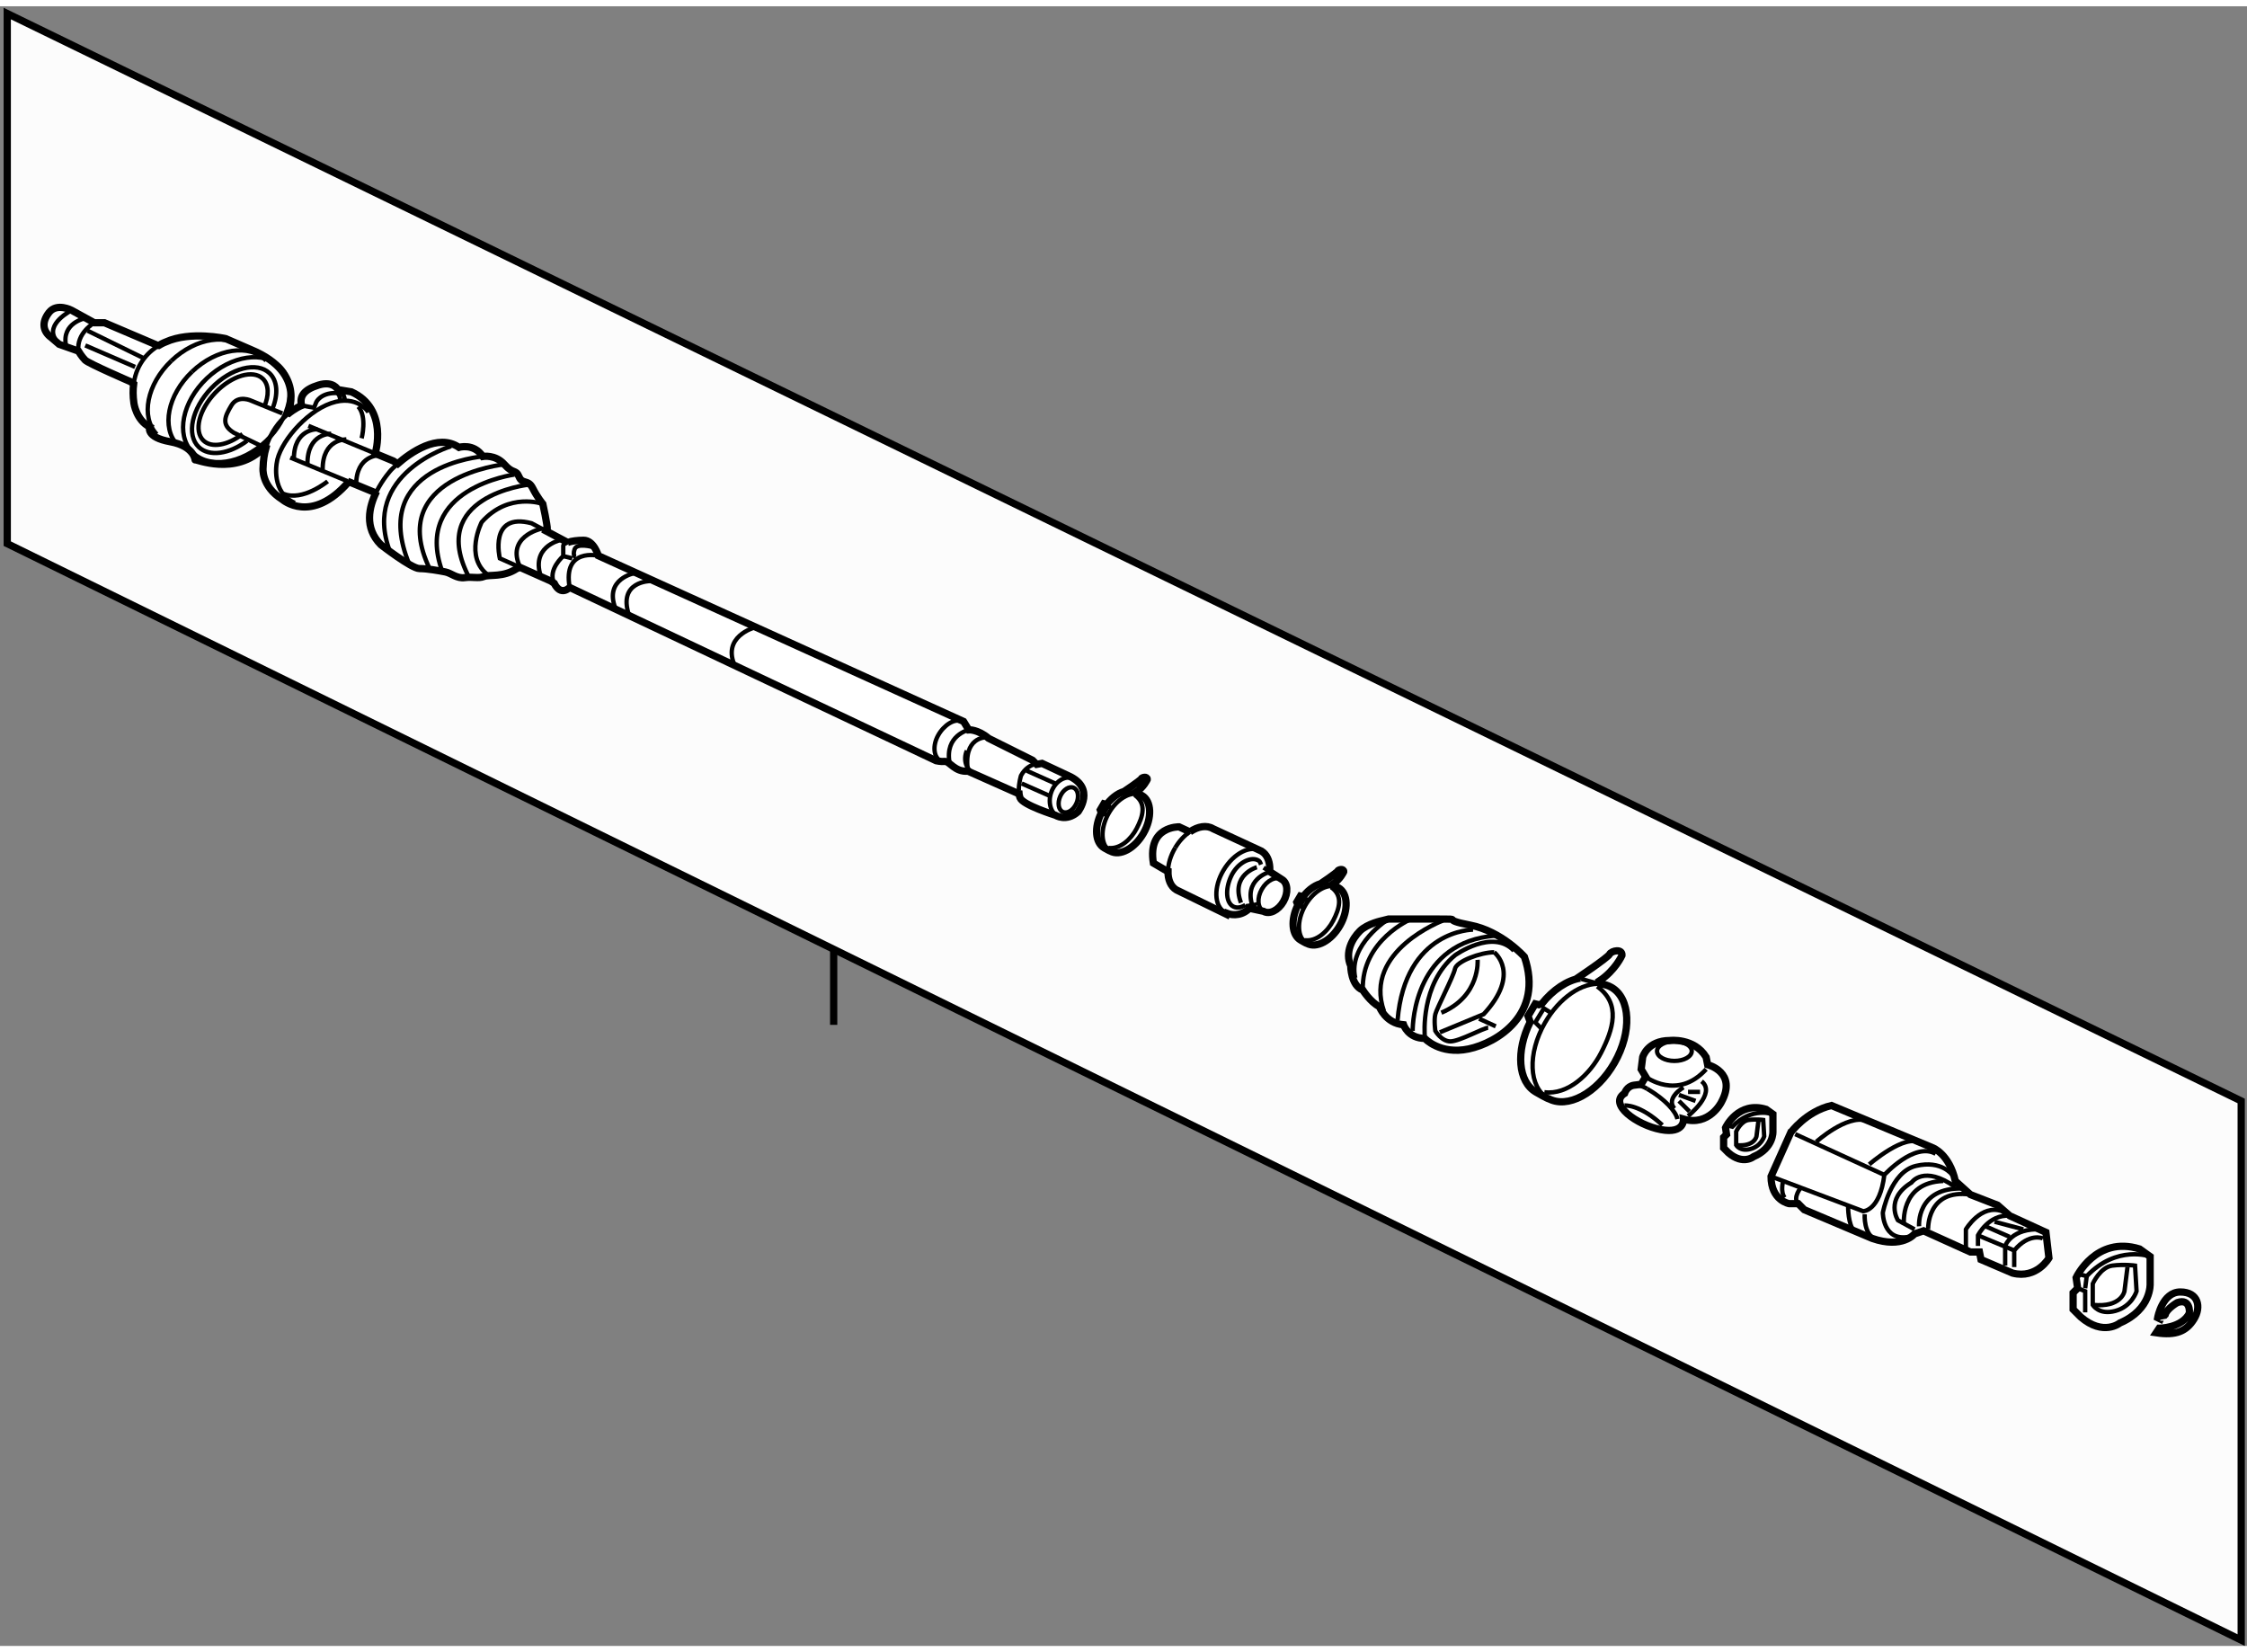 <?xml version="1.0" encoding="utf-8"?>
<!-- Generator: Adobe Illustrator 15.1.0, SVG Export Plug-In . SVG Version: 6.00 Build 0)  -->
<!DOCTYPE svg PUBLIC "-//W3C//DTD SVG 1.1//EN" "http://www.w3.org/Graphics/SVG/1.1/DTD/svg11.dtd">
<svg version="1.1" xmlns="http://www.w3.org/2000/svg" xmlns:xlink="http://www.w3.org/1999/xlink" x="0px" y="0px" width="244.8px"
	 height="180px" viewBox="30.5 54.287 154.982 113.09" enable-background="new 0 0 244.8 180" xml:space="preserve">
	
<rect x="30.5" y="54.287" width="154.982" height="113.09" fill="#808080" stroke="none"/>
	
<g><polygon fill="#FCFCFC" stroke="#000000" stroke-width="0.5" points="31,91.35 31,54.787 185.082,129.789 185.082,166.977 		"></polygon><line fill="#FCFCFC" stroke="#000000" stroke-width="0.5" x1="88.001" y1="119.327" x2="88.001" y2="124.54"></line></g><g><path fill="#FFFFFF" stroke="#000000" stroke-width="0.5" d="M54.47,87.044l1.911,0.79l0.094-0.082
			c-0.533,1.065-0.866,2.513,0.297,3.676c0,0,2.109,1.641,2.656,1.641s1.406,0.156,1.797,0.234s0.781,0.469,1.328,0.391
			s0.938,0.078,1.328-0.078s1.328,0.078,2.266-0.547l0.228-0.081l2.116,0.94l0.234,0.156c0.469,0.938,1.067,0.286,1.067,0.286
			l25.277,11.954c0,0,0.311,0.074,0.613,0.047c0.303-0.027,0.678,0.752,1.584,0.672l3.453,1.537l0.052-0.197
			c0.004,0.172,0.027,0.344,0.083,0.496c0.186,0.502,2.445,1.205,2.445,1.205s0.742,0.479,1.556-0.242c0,0,1.264-1.635-0.68-2.492
			l-1.802-0.844l-0.373,0.068l-0.278-0.281l-3.031-1.512c-0.768-0.643-1.374-0.588-1.374-0.588l-0.356-0.578L71.771,92.183
			c0,0-0.313-1.067-1.016-1.067c-0.417,0-0.835,0.055-1.105,0.148l0.011,0.008l-1.709-0.908l0.303,0.049
			c0-0.391-0.313-1.797-0.313-1.797s-0.391-0.469-0.703-1.094s-0.703-0.234-0.938-0.781s-0.391-0.156-1.016-0.859
			s-1.484-0.547-1.484-0.547c-0.625-0.938-1.641-0.625-1.641-0.625c-1.465-0.996-3.369,0.381-4.23,1.132l-0.301-0.194l-0.948-0.392
			L56.38,85.13c0,0,0.938-3.077-1.641-4.249l-0.938-0.156c0,0-0.313-0.625-1.328-0.313s-1.328,0.781-1.172,1.406
			c0,0-0.46,0.182-0.999,0.639l0,0c0,0,1.467-2.827-2.439-4.467l-1.797-0.781c0,0-2.422-0.547-4.141,0.234
			c0,0-0.199,0.07-0.479,0.24l-0.068-0.005l-3.672-1.563h-0.703l-1.563-0.859c0,0-1.016-0.547-1.563,0.156s-0.391,1.328,0.156,1.719
			l0.547,0.469l1.328,0.469c0,0,0.234,0.391,0.469,0.625s3.125,1.484,3.125,1.484l0.215,0.157c-0.051,0.393-0.052,0.833,0.019,1.328
			c0,0,0.156,1.172,1.094,1.641c0,0-0.313,0.703,1.406,1.016s1.719,1.328,1.719,1.25s2.813,1.172,4.766-0.859l0.119,0.042
			c-0.113,0.403-0.185,0.856-0.197,1.364c0,0-0.156,1.25,1.328,2.188c0,0,2.004,1.758,4.582-1.223L54.47,87.044z"></path><path fill="none" stroke="#000000" stroke-width="0.3" d="M69.65,91.264c-0.185,0.064-0.301,0.146-0.301,0.242
			c0,0.234,0,0.703,0,0.703s-1.094,0.938-0.625,1.875"></path><path fill="none" stroke="#000000" stroke-width="0.3" d="M95.998,106.482c-0.36-1.914,1.321-2.289,1.321-2.289"></path><path fill="none" stroke="#000000" stroke-width="0.3" d="M96.85,103.625c-0.481-0.268-1.258,0.244-1.645,0.949
			c-0.391,0.703-0.318,1.492,0.163,1.756"></path><path fill="none" stroke="#000000" stroke-width="0.3" d="M97.186,105.629c-0.273,0.629-0.043,1.338,0.516,1.58"></path><path fill="none" stroke="#000000" stroke-width="0.3" d="M102.374,106.506c0,0-0.927-0.121-1.452,0.842
			c0,0-0.163,0.518-0.151,1.035"></path><ellipse transform="matrix(-0.913 -0.408 0.408 -0.913 154.86 251.072)" fill="none" stroke="#000000" stroke-width="0.3" cx="104.22" cy="109.012" rx="0.608" ry="0.913"></ellipse><line fill="none" stroke="#000000" stroke-width="0.3" x1="101.311" y1="107.01" x2="103.27" y2="107.887"></line><line fill="none" stroke="#000000" stroke-width="0.3" x1="100.968" y1="107.893" x2="102.85" y2="108.725"></line><path fill="none" stroke="#000000" stroke-width="0.3" d="M102.997,108.527c-0.247,0.744,0.018,1.504,0.598,1.695
			c0.577,0.193,1.309-0.156,1.557-0.9c0.247-0.744-0.08-1.604-0.658-1.797S103.246,107.779,102.997,108.527z"></path><path fill="none" stroke="#000000" stroke-width="0.3" d="M66.374,92.987l-1.4-0.622c0,0-0.781-3.203,2.188-2.422l0.791,0.42"></path><path fill="none" stroke="#000000" stroke-width="0.3" d="M56.474,87.752c0.434-0.867,1-1.48,1-1.48s0.171-0.181,0.458-0.431"></path><path fill="none" stroke="#000000" stroke-width="0.3" d="M74.271,93.381c0,0-2.109,0.391-1.328,2.422"></path><path fill="none" stroke="#000000" stroke-width="0.3" d="M75.365,93.928c0,0-2.266,0-1.484,2.344"></path><path fill="none" stroke="#000000" stroke-width="0.3" d="M82.552,97.132c0,0-2.344,0.625-1.328,2.734"></path><path fill="none" stroke="#000000" stroke-width="0.3" d="M98.49,104.711c0,0-1.588-0.021-1.224,2.332"></path><path fill="none" stroke="#000000" stroke-width="0.3" d="M71.771,92.183c0,0-2.475-0.573-1.979,2.188"></path><path fill="none" stroke="#000000" stroke-width="0.3" d="M71.38,91.584c0,0-1.094-0.313-1.25,0.156s0.078,0.547,0.078,0.547"></path><line fill="none" stroke="#000000" stroke-width="0.3" x1="69.349" y1="92.209" x2="69.974" y2="92.365"></line><path fill="none" stroke="#000000" stroke-width="0.3" d="M67.787,90.334c0,0-2.422,0.547-1.406,2.656"></path><path fill="none" stroke="#000000" stroke-width="0.3" d="M69.115,91.115c0,0-2.109,0.469-1.25,2.656"></path><path fill="none" stroke="#000000" stroke-width="0.3" d="M61.615,84.631c0,0-6.25,1.875-4.219,7.266"></path><path fill="none" stroke="#000000" stroke-width="0.3" d="M63.802,85.334c0,0-7.891,0.625-5.078,7.422"></path><path fill="none" stroke="#000000" stroke-width="0.3" d="M65.287,85.881c0,0-8.203,0.859-5.156,7.188"></path><path fill="none" stroke="#000000" stroke-width="0.3" d="M65.99,86.584c0,0-7.031,0.938-5,6.641"></path><path fill="none" stroke="#000000" stroke-width="0.3" d="M66.927,87.287c0,0-7.031,0.781-4.063,6.406"></path><path fill="none" stroke="#000000" stroke-width="0.3" d="M67.943,88.615c0,0-2.344-0.859-4.219,1.25c0,0-1.25,2.422,0.469,3.672"></path><path fill="none" stroke="#000000" stroke-width="0.3" d="M50.304,82.458c-0.538,0.458-1.152,1.19-1.461,2.294"></path><path fill="none" stroke="#000000" stroke-width="0.3" d="M49.974,82.365l-2.109-0.859c0,0-0.938-0.469-1.406,0.313
			s-0.703,1.328,0.156,1.875l2.109,1.016"></path><path fill="none" stroke="#000000" stroke-width="0.3" d="M41.449,77.683c-0.588,0.356-1.531,1.15-1.728,2.651"></path><path fill="none" stroke="#000000" stroke-width="0.3" d="M55.912,82.287c0,0-0.781-1.25-2.578-0.625s-3.594,2.813-3.75,4.141
			c0,0-0.391,2.031,1.25,2.734"></path><path fill="none" stroke="#000000" stroke-width="0.3" d="M53.099,87.053c0,0-1.719,1.406-3.047,0.859"></path><path fill="none" stroke="#000000" stroke-width="0.3" d="M55.443,84.084c0,0,0.391-1.484-0.234-2.188"></path><path fill="none" stroke="#000000" stroke-width="0.3" d="M53.802,80.725c0,0,0.469,0.234,0.469,0.703"></path><path fill="none" stroke="#000000" stroke-width="0.3" d="M53.958,81.428c0,0,0-0.469-0.313-0.469
			c-1.042,0-1.328,0.625-1.328,0.625l-0.156,0.391l-0.859-0.156"></path><line fill="none" stroke="#000000" stroke-width="0.3" x1="51.771" y1="83.225" x2="56.682" y2="85.255"></line><line fill="none" stroke="#000000" stroke-width="0.3" x1="50.521" y1="85.412" x2="54.47" y2="87.044"></line><path fill="none" stroke="#000000" stroke-width="0.3" d="M54.381,84.161c0,0-1.639-0.055-1.626,2.072"></path><path fill="none" stroke="#000000" stroke-width="0.3" d="M53.333,83.771c0,0-1.64-0.056-1.626,2.071"></path><path fill="none" stroke="#000000" stroke-width="0.3" d="M52.396,83.458c0,0-1.64-0.056-1.626,2.071"></path><path fill="none" stroke="#000000" stroke-width="0.3" d="M56.692,85.255c0,0-1.64-0.056-1.626,2.071"></path><ellipse transform="matrix(-0.69 -0.724 0.724 -0.69 19.644 172.663)" fill="none" stroke="#000000" stroke-width="0.3" cx="46.804" cy="82.124" rx="2.973" ry="4.22"></ellipse><path fill="none" stroke="#000000" stroke-width="0.3" d="M48.855,78.727c-1.134-1.189-3.419-0.85-5.106,0.759"></path><path fill="none" stroke="#000000" stroke-width="0.3" d="M43.749,79.485c-1.688,1.607-2.137,3.875-1.004,5.063"></path><path fill="none" stroke="#000000" stroke-width="0.3" d="M47.423,77.981c-1.133-1.19-3.418-0.85-5.105,0.758"></path><path fill="none" stroke="#000000" stroke-width="0.3" d="M42.318,78.739c-1.688,1.608-2.137,3.875-1.005,5.063"></path><path fill="none" stroke="#000000" stroke-width="0.3" d="M49.302,82.021c0.388-0.966,0.344-1.893-0.208-2.423
			c-0.869-0.835-2.668-0.374-4.018,1.03s-1.74,3.221-0.871,4.056c0.729,0.701,2.112,0.489,3.335-0.425"></path><path fill="none" stroke="#000000" stroke-width="0.3" d="M48.719,81.925c0.343-0.793,0.337-1.54-0.092-1.951
			c-0.674-0.649-2.139-0.22-3.27,0.957c-1.132,1.178-1.502,2.657-0.828,3.306c0.566,0.544,1.686,0.329,2.701-0.448"></path><path fill="none" stroke="#000000" stroke-width="0.3" d="M37.005,76.115c0,0-1.25,0.703-1.094,1.953"></path><line fill="none" stroke="#000000" stroke-width="0.3" x1="39.818" y1="79.162" x2="36.38" y2="77.678"></line><line fill="none" stroke="#000000" stroke-width="0.3" x1="40.365" y1="78.537" x2="36.537" y2="76.662"></line><path fill="none" stroke="#000000" stroke-width="0.3" d="M35.443,75.256c0,0-1.875,0.938-1.094,2.031"></path><path fill="none" stroke="#000000" stroke-width="0.3" d="M36.38,75.803c0,0-1.641,0.313-1.328,1.875"></path></g><g><path fill="#FFFFFF" stroke="#000000" stroke-width="0.5" d="M106.763,109.322l-0.125-0.031l-0.249,0.422l0.046,0.125l0.027,0.08
			c-0.501,1.006-0.423,2.061,0.203,2.42c0.078,0.043,0.371,0.215,0.457,0.234l-0.047-0.021c0.664,0.377,1.691-0.172,2.295-1.23
			c0.605-1.055,0.557-2.221-0.105-2.598c-0.115-0.066-0.238-0.105-0.369-0.117l-0.049-0.105c0.553-0.363,0.781-0.881,0.781-0.881
			c0.02-0.242-0.365-0.162-0.426-0.039c-0.063,0.121-1.158,0.852-1.158,0.852l0.143-0.025c-0.447,0.074-0.936,0.396-1.328,0.889
			L106.763,109.322z"></path><path fill="none" stroke="#000000" stroke-width="0.3" d="M108.896,108.605c-0.635-0.063-1.426,0.465-1.926,1.342
			c-0.605,1.057-0.556,2.223,0.105,2.604"></path><path fill="none" stroke="#000000" stroke-width="0.3" d="M106.95,112.338c0.809,0.105,1.574-0.611,1.955-1.355
			c0.416-0.809,0.701-1.691-0.131-2.289"></path><path fill="none" stroke="#000000" stroke-width="0.3" d="M108.228,108.432l0.568,0.164c0.018-0.014,0.035-0.023,0.051-0.035"></path><polyline fill="none" stroke="#000000" stroke-width="0.3" points="107.185,109.604 106.937,109.447 106.638,109.934 
			106.841,110.135 		"></polyline></g><g><path fill="#FFFFFF" stroke="#000000" stroke-width="0.5" d="M112.604,111.246l-0.781-0.363c0,0-2.188-0.055-1.771,2.5l0.885,0.52
			l0.123,0.035c-0.011,0.575,0.184,1.057,0.578,1.293l3.467,1.691l0.027-0.072c0.438,0.17,1.133,0.15,1.639-0.447l-0.313,0.051
			l1.188,0.254l0,0c0.412,0.238,1.029-0.063,1.377-0.674c0.352-0.607,0.299-1.293-0.111-1.527l0,0l-0.817-0.526l-0.013-0.13
			c0.01-0.498-0.135-0.932-0.432-1.189l-0.146-0.107l-3.336-1.543c-0.444-0.268-1.043-0.163-1.601,0.216L112.604,111.246z"></path><path fill="none" stroke="#000000" stroke-width="0.3" d="M118.911,114.506c-0.412-0.236-1.027,0.063-1.377,0.674
			c-0.352,0.607-0.299,1.293,0.111,1.527"></path><line fill="none" stroke="#000000" stroke-width="0.3" x1="118.094" y1="113.979" x2="117.655" y2="113.695"></line><path fill="none" stroke="#000000" stroke-width="0.3" d="M117.649,112.66c-0.047-0.039-0.096-0.076-0.146-0.107
			c-0.742-0.445-1.908,0.141-2.605,1.307c-0.701,1.164-0.664,2.471,0.076,2.914c0.047,0.027,0.1,0.055,0.158,0.076"></path><path fill="none" stroke="#000000" stroke-width="0.3" d="M111.563,112.316c0.278-0.466,0.632-0.839,1.003-1.091"></path><path fill="none" stroke="#000000" stroke-width="0.3" d="M111.06,113.938c0.01-0.503,0.177-1.078,0.504-1.621"></path><path fill="none" stroke="#000000" stroke-width="0.3" d="M117.478,113.488c-0.076-0.189-0.076-0.24-0.238-0.316
			c-0.521-0.24-1.408,0.213-1.83,1.127c-0.424,0.912-0.342,1.85,0.18,2.092c0.238,0.109,0.527,0.057,0.811-0.119"></path><path fill="none" stroke="#000000" stroke-width="0.3" d="M118.021,114.008c0,0-1.822,0.52-1.094,2.445"></path><path fill="none" stroke="#000000" stroke-width="0.3" d="M117.188,113.668c0,0-1.822,0.523-1.094,2.449"></path></g><g><path fill="#FFFFFF" stroke="#000000" stroke-width="0.5" d="M120.315,115.688l-0.125-0.031l-0.25,0.422l0.047,0.125l0.027,0.08
			c-0.5,1.006-0.422,2.061,0.203,2.416c0.078,0.045,0.371,0.219,0.457,0.238l-0.047-0.025c0.664,0.381,1.691-0.17,2.295-1.229
			c0.605-1.057,0.557-2.221-0.105-2.6c-0.115-0.063-0.238-0.102-0.369-0.115l-0.049-0.104c0.553-0.367,0.781-0.883,0.781-0.883
			c0.02-0.244-0.365-0.162-0.428-0.041c-0.061,0.123-1.156,0.855-1.156,0.855l0.141-0.027c-0.445,0.076-0.934,0.395-1.328,0.889
			L120.315,115.688z"></path><path fill="none" stroke="#000000" stroke-width="0.3" d="M122.448,114.969c-0.635-0.061-1.426,0.467-1.926,1.344
			c-0.605,1.057-0.557,2.221,0.105,2.6"></path><path fill="none" stroke="#000000" stroke-width="0.3" d="M120.503,118.703c0.809,0.102,1.572-0.613,1.955-1.357
			c0.416-0.807,0.701-1.689-0.131-2.291"></path><path fill="none" stroke="#000000" stroke-width="0.3" d="M121.78,114.797l0.568,0.16c0.018-0.01,0.033-0.021,0.051-0.031"></path><polyline fill="none" stroke="#000000" stroke-width="0.3" points="120.737,115.969 120.487,115.813 120.19,116.295 
			120.394,116.498 		"></polyline></g><g><path fill="#FFFFFF" stroke="#000000" stroke-width="0.5" d="M135.644,119.848c0,0-1.563-1.773-3.75-2.188
			c-2.188-0.418-0.313-0.418-2.188-0.418s-1.875,0-1.875,0h-1.563l-0.416,0.105c0,0-1.043,0.207-1.563,0.727
			c-0.521,0.523-1.043,1.461-0.625,2.398c0,0,0,1.355,0.832,1.668c0,0,0.521,0.832,1.146,1.145c0,0,0.416,1.146,1.666,1.25
			c0,0,0.313,0.938,1.459,0.938c0,0,1.041,1.145,3.021,0.73C133.769,125.785,136.997,123.807,135.644,119.848L135.644,119.848z"></path><path fill="none" stroke="#000000" stroke-width="0.3" d="M133.56,119.535c-0.938,0-2.604,0.625-2.707,1.145
			c-0.105,0.523-1.25,2.711-1.355,3.125c-0.104,0.418,0,1.148,0,1.148s0.418,0.727,1.043,0.727s2.291-0.938,2.604-0.938"></path><path fill="none" stroke="#000000" stroke-width="0.3" d="M128.769,125.266c0,0-0.313-3.543,2.084-5.523
			c0,0,2.604-1.875,4.063-0.313"></path><path fill="none" stroke="#000000" stroke-width="0.3" d="M132.103,117.973c0,0-4.689,0-5.209,6.25"></path><path fill="none" stroke="#000000" stroke-width="0.3" d="M130.019,117.348c0,0-5.521,2.084-4.063,6.25"></path><path fill="none" stroke="#000000" stroke-width="0.3" d="M127.831,117.242c0,0-3.438,1.457-3.334,4.898"></path><path fill="none" stroke="#000000" stroke-width="0.3" d="M126.269,117.242c0,0-2.813,1.77-2.291,4.063"></path><path fill="none" stroke="#000000" stroke-width="0.3" d="M127.935,124.953c0-0.625,0.209-6.148,5.73-6.566"></path><path fill="none" stroke="#000000" stroke-width="0.3" d="M132.415,120.055c0,0,0.207,2.5-2.5,3.648"></path><path fill="none" stroke="#000000" stroke-width="0.3" d="M133.56,119.535c0,0,1.875,1.457-0.729,4.27l-3.021,1.25"></path><line fill="none" stroke="#000000" stroke-width="0.3" x1="133.665" y1="124.641" x2="132.519" y2="124.117"></line></g><g><path fill="#FFFFFF" stroke="#000000" stroke-width="0.5" d="M135.985,124.186l-0.094-0.252l0.5-0.842l0.25,0.061l0.188-0.053
			c0.787-0.988,1.764-1.629,2.656-1.779l-0.281,0.053c0,0,2.193-1.465,2.314-1.707c0.123-0.244,0.895-0.406,0.854,0.082
			c0,0-0.457,1.031-1.561,1.762l0.096,0.211c0.262,0.023,0.51,0.1,0.736,0.229c1.326,0.76,1.422,3.086,0.213,5.201
			c-1.207,2.113-3.262,3.215-4.588,2.455l0.092,0.049c-0.172-0.039-0.758-0.385-0.912-0.473c-1.252-0.713-1.408-2.826-0.41-4.834
			L135.985,124.186z"></path><path fill="none" stroke="#000000" stroke-width="0.3" d="M140.907,121.721c-1.268-0.123-2.852,0.932-3.854,2.686
			c-1.209,2.113-1.113,4.443,0.215,5.199"></path><path fill="none" stroke="#000000" stroke-width="0.3" d="M137.017,129.186c1.615,0.207,3.146-1.223,3.912-2.715
			c0.83-1.611,1.4-3.379-0.266-4.578"></path><path fill="none" stroke="#000000" stroke-width="0.3" d="M139.569,121.373l1.137,0.324c0.037-0.021,0.07-0.043,0.105-0.064"></path><polyline fill="none" stroke="#000000" stroke-width="0.3" points="137.485,123.717 136.985,123.404 136.392,124.371 
			136.798,124.779 		"></polyline></g><g><path fill="#FFFFFF" stroke="#000000" stroke-width="0.5" d="M143.696,128.641l0.313-0.52l-0.313-0.52l0.105-0.836
			c0,0,0.313-1.145,1.875-1.145c0,0,1.666-0.207,2.5,1.145l0.104,0.523c0,0,2.084,0.52,0.938,2.602c0,0-0.834,1.668-2.604,1.148
			c0,0,0.104,1.039-1.563,0.727c-1.668-0.313-3.646-1.77-2.5-2.5c0,0,0.149-0.497,0.655-0.563L143.696,128.641z"></path><path fill="none" stroke="#000000" stroke-width="0.3" d="M144.114,128.953c1.25,0.73,1.977,1.566,2.082,2.086"></path><path fill="none" stroke="#000000" stroke-width="0.3" d="M143.207,128.702c0.226-0.029,0.521,0.027,0.907,0.251"></path><path fill="none" stroke="#000000" stroke-width="0.3" d="M144.009,128.121c0,0,2.188,1.668,4.168-0.52"></path><path fill="none" stroke="#000000" stroke-width="0.3" d="M146.927,130.828c0,0,1.979-1.563,0.938-2.395"></path><path fill="none" stroke="#000000" stroke-width="0.3" d="M146.614,128.852c0,0-1.25,0.727-0.625,1.457"></path><ellipse fill="none" stroke="#000000" stroke-width="0.3" cx="145.988" cy="126.352" rx="1.198" ry="0.676"></ellipse><path fill="none" stroke="#000000" stroke-width="0.3" d="M142.552,130.102c0,0,1.041-0.105,2.604,1.352"></path><line fill="none" stroke="#000000" stroke-width="0.3" x1="146.302" y1="129.371" x2="147.446" y2="129.789"></line><line fill="none" stroke="#000000" stroke-width="0.3" x1="146.302" y1="129.789" x2="147.03" y2="130.516"></line><line fill="none" stroke="#000000" stroke-width="0.3" x1="146.927" y1="129.164" x2="147.759" y2="129.164"></line></g><g><path fill="#FFFFFF" stroke="#000000" stroke-width="0.5" d="M149.515,131.633c0,0,0.867-1.865,2.801-1.266l0.467,0.334v1.199
			c0,0,0.066,1.133-1.334,1.732c0,0-0.732,0.6-1.732-0.266l-0.334-0.334v-0.734l0.201-0.199L149.515,131.633z"></path><path fill="none" stroke="#000000" stroke-width="0.3" d="M150.249,132.834V131.9c0,0,0.332-0.734,0.867-0.801
			c0.533-0.066,0.998,0,0.998,0l0.068,1.133c0,0-0.199,0.668-0.934,0.867S150.249,132.834,150.249,132.834z"></path><path fill="none" stroke="#000000" stroke-width="0.3" d="M151.782,131.166l-0.133,1.066c0,0-0.135,0.734-1.4,0.602"></path><path fill="none" stroke="#000000" stroke-width="0.3" d="M152.782,130.701c0,0-1.467-0.533-2.799,0.865l-0.268-0.066"></path></g><g><path fill="#FFFFFF" stroke="#000000" stroke-width="0.5" d="M156.821,130.102l6.98,2.914c0,0,1.145,0.418,1.563,2.293
			l1.041,0.938l1.875,0.73l0.834,0.73l2.5,1.145l0.207,1.77c0,0-0.834,1.461-2.5,1.043l-2.188-0.938l-0.104-0.52h-0.625
			l-3.229-1.461l-0.625,0.211c0,0-0.836,1.039-2.918,0.313l-4.688-1.98l-0.416-0.418h-0.625c0,0-1.25-0.207-1.25-1.875l1.354-3.02
			C154.009,131.977,155.05,130.52,156.821,130.102z"></path><path fill="none" stroke="#000000" stroke-width="0.3" d="M152.655,134.996l6.354,2.398c0,0,1.146,0,1.459-2.504
			c0,0,2.082-2.289,3.541-1.457"></path><line fill="none" stroke="#000000" stroke-width="0.3" x1="154.321" y1="132.078" x2="160.468" y2="134.891"></line><path fill="none" stroke="#000000" stroke-width="0.3" d="M155.78,132.602c0,0,2.084-1.875,3.438-1.461"></path><path fill="none" stroke="#000000" stroke-width="0.3" d="M153.489,135.309c0,0-0.209,0.73,0.104,1.148"></path><path fill="none" stroke="#000000" stroke-width="0.3" d="M154.739,135.727c0,0-0.625,0.73-0.209,1.145"></path><path fill="none" stroke="#000000" stroke-width="0.3" d="M157.968,137.082c0,0-0.002,1.25,0.416,1.664"></path><path fill="none" stroke="#000000" stroke-width="0.3" d="M159.114,137.602c0,0-0.105,1.457,0.832,1.77"></path><path fill="none" stroke="#000000" stroke-width="0.3" d="M159.427,134.164c0,0,2.5-2.188,3.541-1.461"></path><path fill="none" stroke="#000000" stroke-width="0.3" d="M171.405,139.27c0,0-0.938-0.418-1.979,0.832v1.145"></path><path fill="none" stroke="#000000" stroke-width="0.3" d="M166.927,139.789v-0.73c0,0,0.729-1.457,2.188-1.352"></path><path fill="none" stroke="#000000" stroke-width="0.3" d="M166.093,139.895v-1.25c0,0,1.041-1.773,2.5-1.25"></path><path fill="none" stroke="#000000" stroke-width="0.3" d="M162.864,138.434c0,0-0.211-2.707,3.02-2.605"></path><path fill="none" stroke="#000000" stroke-width="0.3" d="M163.489,138.645c0,0-0.105-2.816,2.916-2.398"></path><path fill="none" stroke="#000000" stroke-width="0.3" d="M165.155,134.891c0,0-0.729-1.039-2.5-0.625
			c-1.771,0.418-2.291,3.23-2.291,3.23s-0.002,1.98,1.77,1.668"></path><path fill="none" stroke="#000000" stroke-width="0.3" d="M162.552,138.645l-1.146-0.625c0,0-0.938-1.459,0.938-2.605
			c0,0,0.834-1.25,3.021,0.313"></path><path fill="none" stroke="#000000" stroke-width="0.3" d="M161.821,138.332c0,0-0.313-2.918,2.709-3.023"></path><line fill="none" stroke="#000000" stroke-width="0.3" x1="166.927" y1="139.059" x2="169.427" y2="140.102"></line><line fill="none" stroke="#000000" stroke-width="0.3" x1="167.446" y1="138.434" x2="169.114" y2="139.164"></line><line fill="none" stroke="#000000" stroke-width="0.3" x1="168.071" y1="138.121" x2="170.052" y2="138.645"></line><path fill="none" stroke="#000000" stroke-width="0.3" d="M168.802,141.145v-1.355c0,0,0.416-1.25,2.5-1.145"></path></g><g><path fill="#FFFFFF" stroke="#000000" stroke-width="0.5" d="M173.696,141.977c0,0,1.354-2.918,4.375-1.98l0.73,0.523v1.875
			c0,0,0.104,1.77-2.084,2.707c0,0-1.146,0.938-2.709-0.418l-0.52-0.52v-1.145l0.313-0.313L173.696,141.977z"></path><path fill="none" stroke="#000000" stroke-width="0.3" d="M174.843,143.852v-1.457c0,0,0.52-1.148,1.354-1.25
			c0.834-0.105,1.563,0,1.563,0l0.105,1.77c0,0-0.313,1.043-1.459,1.355S174.843,143.852,174.843,143.852z"></path><path fill="none" stroke="#000000" stroke-width="0.3" d="M177.239,141.246l-0.209,1.668c0,0-0.209,1.145-2.188,0.938"></path><path fill="none" stroke="#000000" stroke-width="0.3" d="M178.802,140.52c0,0-2.293-0.836-4.375,1.352l-0.418-0.102"></path><polyline fill="none" stroke="#000000" stroke-width="0.3" points="174.321,144.371 174.321,142.914 173.802,142.707 		"></polyline><line fill="none" stroke="#000000" stroke-width="0.3" x1="174.427" y1="141.871" x2="174.321" y2="142.707"></line></g><g><path fill="#FFFFFF" stroke="#000000" stroke-width="0.5" d="M179.739,144.945l-0.418-0.207c0,0,0.313-1.773,1.563-1.773
			s1.459,1.043,0.938,1.875c-0.52,0.836-1.25,1.145-2.604,0.938l0.209-0.313c0,0,1.563,0,2.082-1.039c0,0,0.105-1.043-0.832-0.73
			c0,0-0.73,0.414-0.834,0.832S179.739,144.945,179.739,144.945z"></path></g>


</svg>